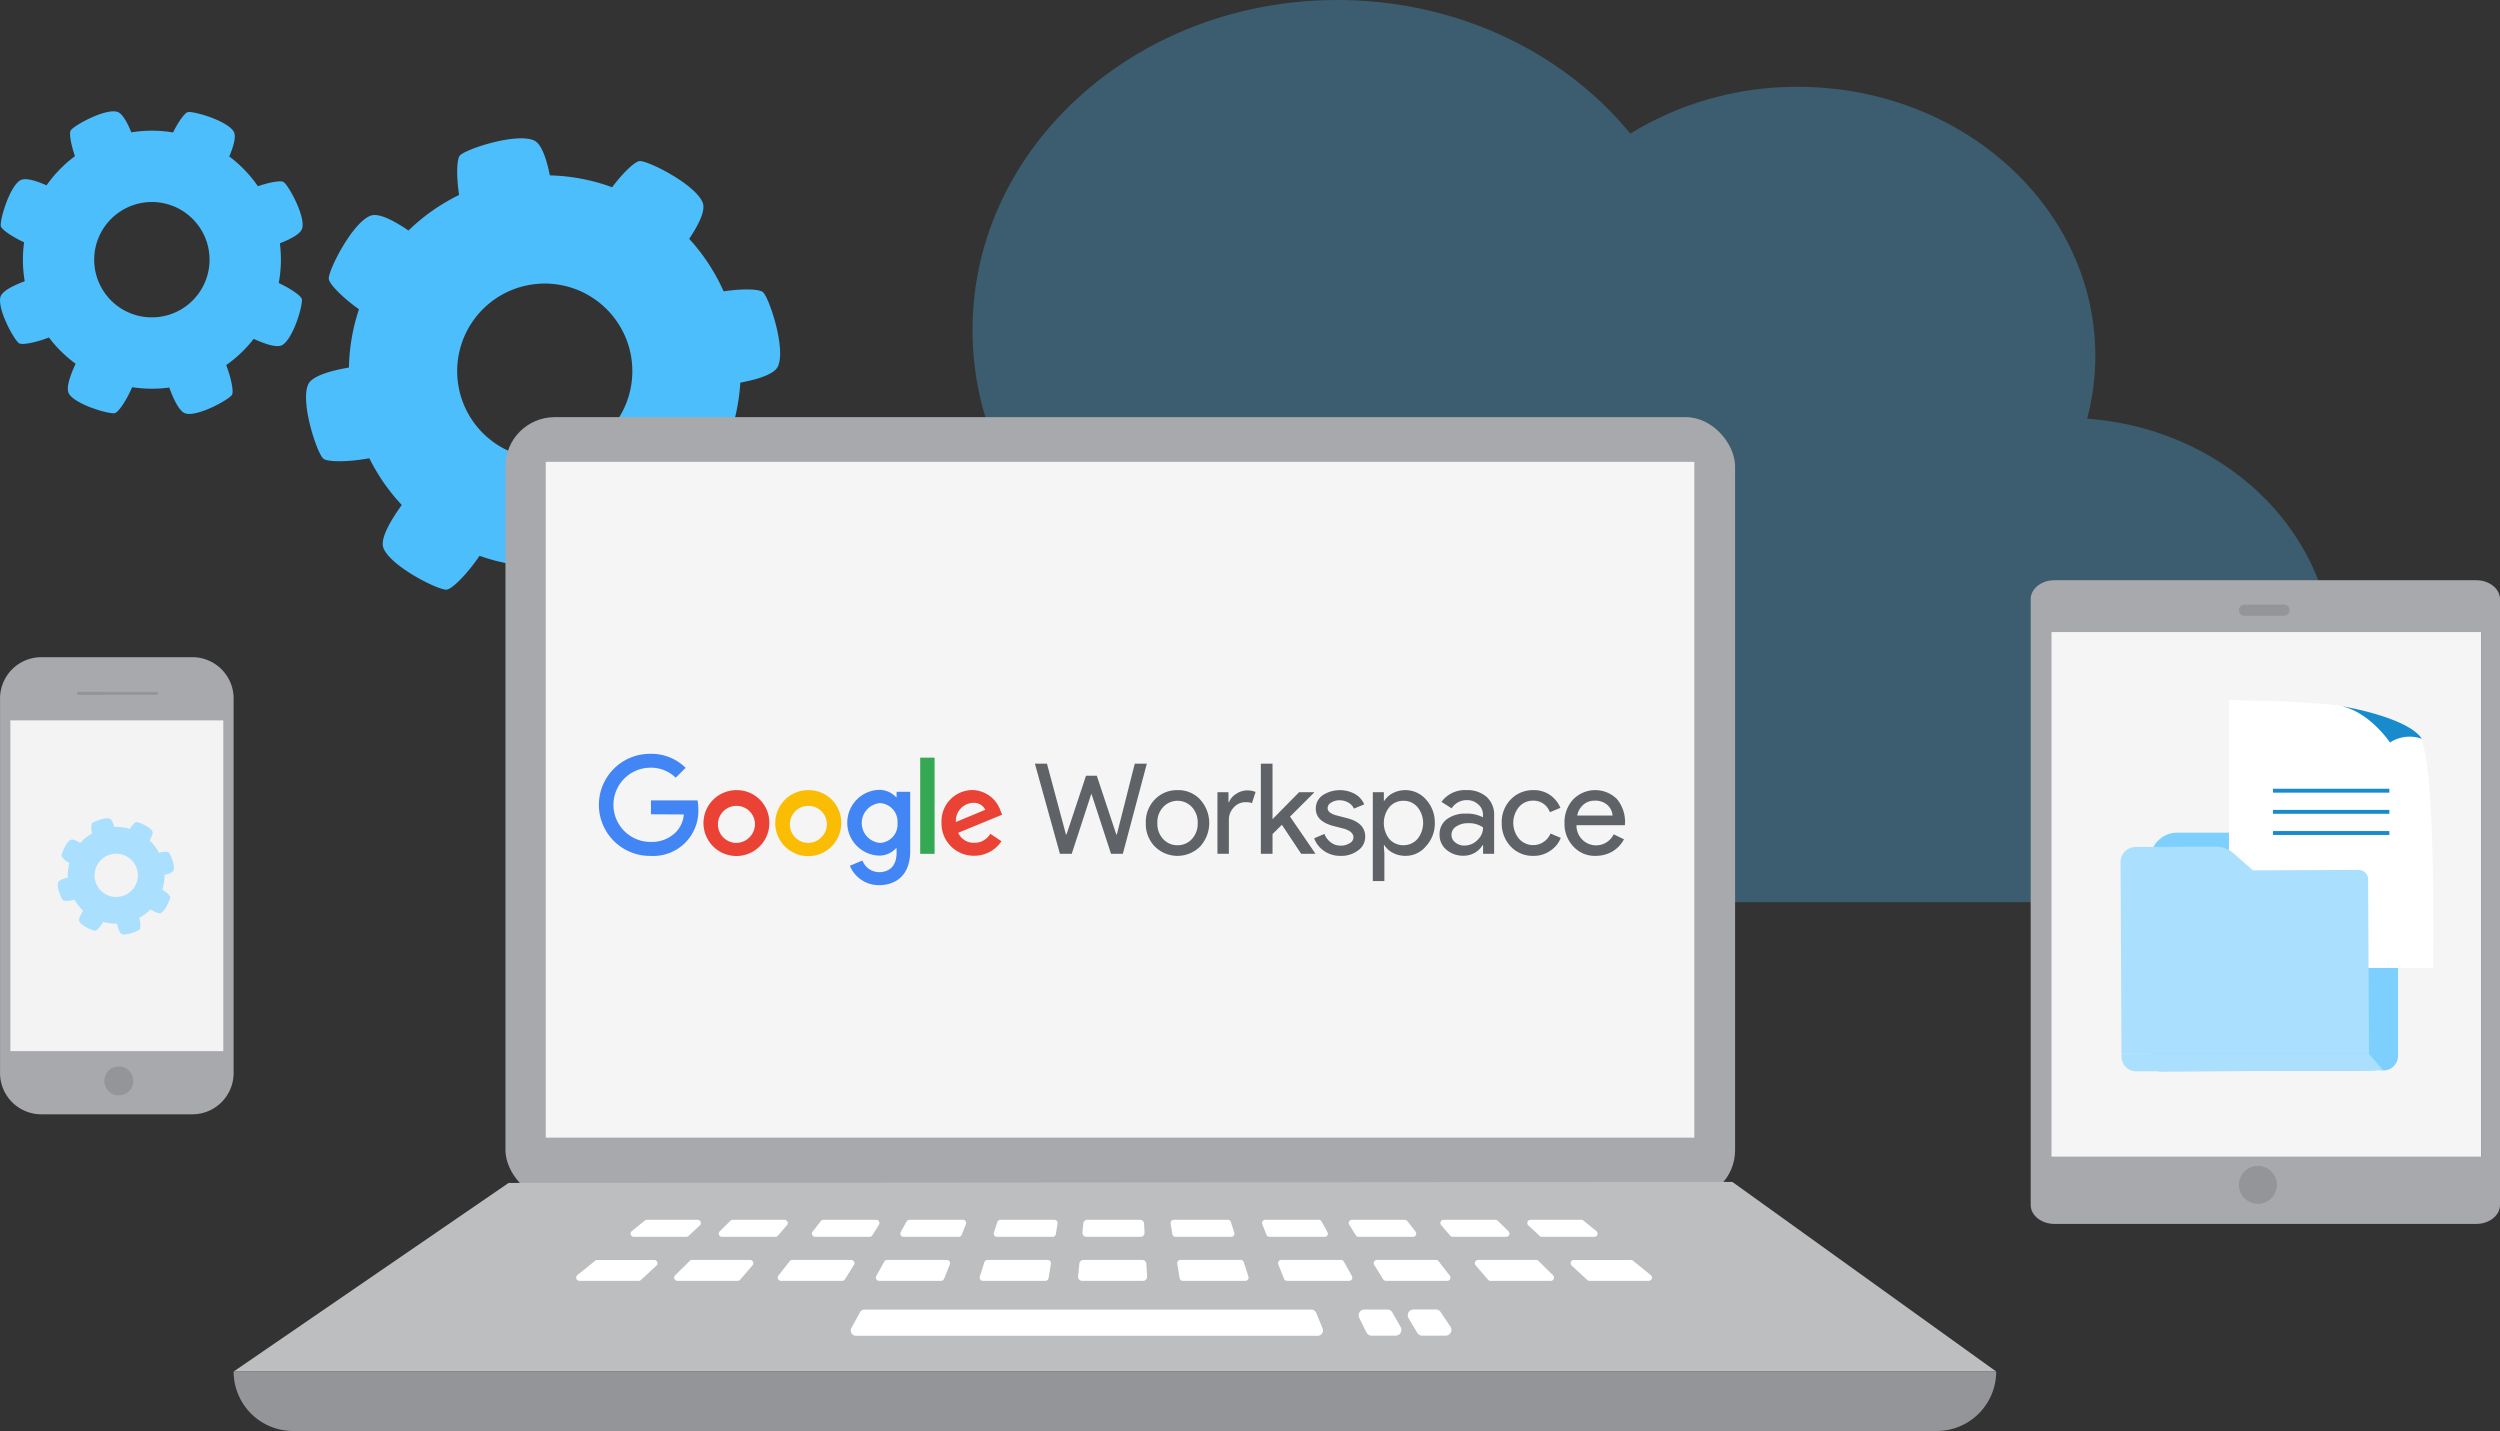 <svg xmlns="http://www.w3.org/2000/svg" width="437.758" height="250.574" viewBox="0 0 437.758 250.574">
  <rect x="0" y="0" width="437.758" height="250.574" fill="#333333" stroke="none"/>
  <g id="Group_33387" data-name="Group 33387" transform="translate(-1044.121 -2433)">
    <path id="Path_136046" data-name="Path 136046" d="M537.565,99.922A42.952,42.952,0,0,0,539,88.943c0-26.028-23.323-47.128-52.092-47.128A55.743,55.743,0,0,0,457.577,50c-11.637-14.19-30.288-23.388-51.318-23.388-35.272,0-63.865,25.869-63.865,57.78a52.71,52.71,0,0,0,2.928,17.333c-19,5.408-32.784,21.47-32.784,40.447,0,23.415,20.98,42.4,46.861,42.4H533.771c25.881,0,46.861-18.981,46.861-42.4C580.632,119.91,561.669,101.672,537.565,99.922Z" transform="translate(872.02 2406.392)" fill="#4dbefc" opacity="0.3"/>
    <path id="Path_136047" data-name="Path 136047" d="M83.008,123.55c.522.3,2.8-.094,5.21-1.026a22.453,22.453,0,0,0,4.674,4.6c-.957,2.046-1.752,4.3-1.167,5.256,1.187,1.933,7.12,3.632,8.049,3.386.595-.158,1.963-2.117,3.015-4.54a22.46,22.46,0,0,0,6.5.063c.771,2.128,1.808,4.3,2.9,4.558,2.206.527,7.6-2.466,8.085-3.3.3-.521-.091-2.787-1.017-5.187a22.452,22.452,0,0,0,4.815-4.594c1.985.909,4.116,1.628,5.035,1.064,1.933-1.187,3.632-7.119,3.386-8.049-.147-.553-1.852-1.776-4.038-2.79a22.455,22.455,0,0,0,.2-6.96c1.906-.74,3.688-1.678,3.922-2.66.528-2.206-2.466-7.6-3.3-8.085-.468-.272-2.347.019-4.465.753a22.446,22.446,0,0,0-5.022-5.215c.759-1.779,1.272-3.554.77-4.37-1.187-1.933-7.119-3.632-8.048-3.386-.511.136-1.6,1.6-2.557,3.553a22.448,22.448,0,0,0-7.313-.015c-.72-1.788-1.61-3.4-2.54-3.619-2.206-.527-7.6,2.466-8.085,3.3-.273.469.021,2.356.759,4.481a22.463,22.463,0,0,0-4.977,5.111c-1.858-.815-3.76-1.4-4.614-.875-1.933,1.187-3.632,7.12-3.386,8.049.147.556,1.868,1.788,4.07,2.8a22.433,22.433,0,0,0,.109,6.816c-2.029.758-4.013,1.75-4.261,2.789C79.183,117.671,82.176,123.067,83.008,123.55Zm19.418-24a10.1,10.1,0,1,1-5.538,13.166A10.1,10.1,0,0,1,102.426,99.554Z" transform="translate(964.473 2369.571)" fill="#4dbefc"/>
    <path id="Path_136048" data-name="Path 136048" d="M213.146,150.506c.694.6,4.206.647,8.062-.067a34.1,34.1,0,0,0,5.68,8.181c-2,2.784-3.823,5.929-3.218,7.515,1.228,3.219,9.6,7.421,11.058,7.315.932-.068,3.524-2.608,5.774-5.926a34.093,34.093,0,0,0,9.676,1.92c.552,3.393,1.489,6.921,3.043,7.616,3.144,1.408,12.037-1.542,12.991-2.646.6-.692.647-4.185-.06-8.025a34.063,34.063,0,0,0,8.476-5.5c2.706,1.915,5.684,3.586,7.213,3,3.218-1.228,7.421-9.6,7.314-11.057-.063-.867-2.263-3.17-5.24-5.3a34.11,34.11,0,0,0,2.25-10.33c3.052-.568,5.975-1.467,6.6-2.865,1.408-3.144-1.542-12.037-2.647-12.991-.622-.538-3.508-.632-6.875-.132a34.086,34.086,0,0,0-6.027-9.194c1.632-2.44,2.9-4.945,2.378-6.3-1.228-3.219-9.6-7.421-11.058-7.315-.8.059-2.83,1.945-4.814,4.582a34.082,34.082,0,0,0-10.907-2.078c-.572-2.87-1.447-5.521-2.771-6.114-3.145-1.408-12.037,1.542-12.991,2.646-.539.624-.632,3.522-.128,6.9a34.1,34.1,0,0,0-8.863,6.227c-2.543-1.739-5.217-3.145-6.638-2.6-3.218,1.228-7.421,9.6-7.315,11.057.064.871,2.286,3.193,5.285,5.33a34.066,34.066,0,0,0-1.754,10.2c-3.24.561-6.479,1.482-7.142,2.963C209.092,140.659,212.042,149.552,213.146,150.506Zm35.72-30.345A15.335,15.335,0,1,1,236.9,138.248,15.334,15.334,0,0,1,248.866,120.161Z" transform="translate(887.584 2362.8)" fill="#4dbefc"/>
    <g id="Group_25933" data-name="Group 25933" transform="translate(1399.7 2534.599)">
      <path id="Path_136076" data-name="Path 136076" d="M949.185,296.834h-73.87c-2.285,0-4.155,1.494-4.155,3.32V406.227c0,1.826,1.87,3.32,4.155,3.32h73.87c2.285,0,4.155-1.494,4.155-3.32V300.154C953.339,298.328,951.47,296.834,949.185,296.834Zm1.959,102.242H873.7V304.518h77.445Z" transform="translate(-871.16 -296.834)" fill="#a7a9ac"/>
      <rect id="Rectangle_1597" data-name="Rectangle 1597" width="76.495" height="107.142" transform="translate(2.371 2.562)" fill="#f5f5f5"/>
      <path id="Path_136077" data-name="Path 136077" d="M949.817,300.776H878.07c-2.22,0-4.036,1.451-4.036,3.225V407.026c0,1.774,1.816,3.225,4.036,3.225h71.747c2.22,0,4.035-1.451,4.035-3.225V304C953.852,302.227,952.037,300.776,949.817,300.776Zm1.9,99.305H876.5V308.239h75.22Z" transform="translate(-872.854 -299.157)" fill="#a7a9ac"/>
      <path id="Path_136078" data-name="Path 136078" d="M966.589,549.842a3.32,3.32,0,1,1-3.32-3.32A3.32,3.32,0,0,1,966.589,549.842Z" transform="translate(-923.481 -443.968)" fill="#939598"/>
      <path id="Path_136079" data-name="Path 136079" d="M966.872,550.778a2.668,2.668,0,1,1-2.667-2.667A2.667,2.667,0,0,1,966.872,550.778Z" transform="translate(-924.417 -444.904)" fill="#939598"/>
      <path id="Path_136080" data-name="Path 136080" d="M967.847,309.19h-6.919a.981.981,0,0,1-.978-.978h0a.981.981,0,0,1,.978-.978h6.919a.981.981,0,0,1,.978.978h0A.981.981,0,0,1,967.847,309.19Z" transform="translate(-923.481 -302.962)" fill="#939598"/>
    </g>
    <g id="Group_25935" data-name="Group 25935" transform="translate(1044.121 2548.075)">
      <path id="Path_136081" data-name="Path 136081" d="M103.827,271.3a7.239,7.239,0,0,1,7.4,7.063v65.919a7.239,7.239,0,0,1-7.4,7.063h-26.1a7.239,7.239,0,0,1-7.4-7.063V278.364a7.24,7.24,0,0,1,7.4-7.062Z" transform="translate(-70.32 -271.301)" fill="#a7a9ac"/>
      <path id="Path_136082" data-name="Path 136082" d="M106.282,274.368c3.864,0,5.438,2.988,5.438,6.675v64.175c0,3.686-1.574,6.674-5.438,6.674H79.016c-3.864,0-5.957-2.517-5.957-6.2V280.572c0-3.686,2.093-6.2,5.957-6.2Z" transform="translate(-71.934 -273.108)" fill="#a7a9ac"/>
      <rect id="Rectangle_1598" data-name="Rectangle 1598" width="37.285" height="57.914" transform="translate(1.813 11.065)" fill="#f3f3f3"/>
      <path id="Path_136083" data-name="Path 136083" d="M117.331,450.838A2.534,2.534,0,1,0,114.8,448.3,2.534,2.534,0,0,0,117.331,450.838Z" transform="translate(-96.529 -374.11)" fill="#939598"/>
      <path id="Path_136084" data-name="Path 136084" d="M117.131,286.6c.083,0,.15-.118.15-.265h0c0-.146-.067-.265-.15-.265H103.255c-.083,0-.15.119-.15.265h0c0,.147.067.265.15.265Z" transform="translate(-89.639 -280.003)" fill="#939598"/>
    </g>
    <path id="Path_136085" data-name="Path 136085" d="M95.865,354.378a3.86,3.86,0,0,0,1.986-.147,8.424,8.424,0,0,0,1.533,1.925c-.449.718-.847,1.523-.672,1.9.354.773,2.487,1.674,2.844,1.624a3.963,3.963,0,0,0,1.327-1.554,8.424,8.424,0,0,0,2.416.317c.191.827.479,1.682.873,1.828.8.3,2.942-.575,3.159-.863a3.854,3.854,0,0,0-.145-1.977,8.415,8.415,0,0,0,2-1.493c.7.428,1.459.792,1.827.624.773-.355,1.674-2.487,1.624-2.844a3.587,3.587,0,0,0-1.378-1.221,8.422,8.422,0,0,0,.387-2.583c.743-.189,1.449-.458,1.58-.813.3-.8-.575-2.942-.863-3.159a3.316,3.316,0,0,0-1.7.079,8.419,8.419,0,0,0-1.635-2.169c.363-.628.634-1.266.484-1.592-.355-.773-2.487-1.674-2.844-1.624-.2.028-.667.525-1.113,1.208a8.406,8.406,0,0,0-2.722-.336c-.187-.7-.446-1.338-.782-1.463-.8-.3-2.942.575-3.159.863a3.326,3.326,0,0,0,.08,1.7,8.422,8.422,0,0,0-2.084,1.678c-.655-.387-1.337-.691-1.678-.534-.774.355-1.674,2.487-1.624,2.844a3.608,3.608,0,0,0,1.389,1.228,8.421,8.421,0,0,0-.267,2.543c-.789.191-1.573.47-1.712.846C94.706,352.016,95.577,354.16,95.865,354.378Zm8.313-8.058a3.788,3.788,0,1,1-2.656,4.652A3.788,3.788,0,0,1,104.178,346.32Z" transform="translate(959.294 2236.3)" fill="#aae0fe"/>
    <g id="Group_25940" data-name="Group 25940" transform="translate(1420.637 2578.802)">
      <path id="Path_136086" data-name="Path 136086" d="M926.863,404.452a4.726,4.726,0,0,0-4.725,4.736l.025,11.171.12,24.232a1.666,1.666,0,0,0,1.655,1.665l36.717-.15a4.723,4.723,0,0,0,4.869-4.547l-.053-32.39a4.726,4.726,0,0,0-4.726-4.718Z" transform="translate(-922.137 -404.452)" fill="#7dd0fd"/>
    </g>
    <path id="Path_136087" data-name="Path 136087" d="M1017.942,472.134h0a2.547,2.547,0,0,1-2.54-2.54V450.727a2.075,2.075,0,0,1,2.069-2.069h.941a2.075,2.075,0,0,1,2.069,2.069v18.867A2.547,2.547,0,0,1,1017.942,472.134Z" transform="translate(443.542 2148.3)" fill="#7dd0fd"/>
    <g id="Group_25942" data-name="Group 25942" transform="translate(1415.602 2617.542)">
      <g id="Group_25941" data-name="Group 25941">
        <path id="Path_136088" data-name="Path 136088" d="M909.878,498.773l0,.5a2.572,2.572,0,0,0,2.582,2.552l43.256-.161-2.507-2.894Z" transform="translate(-909.878 -498.773)" fill="#aae0fe"/>
      </g>
    </g>
    <g id="Group_25944" data-name="Group 25944" transform="translate(1434.421 2555.587)">
      <g id="Group_25943" data-name="Group 25943">
        <path id="Path_136089" data-name="Path 136089" d="M955.7,394.838H991.45s.633-40.038-2.767-40.662-4.787,1.179-4.787,1.179-3.539-5.758-9.436-6.522-18.763-.9-18.763-.9Z" transform="translate(-955.697 -347.932)" fill="#fff"/>
        <path id="Path_136090" data-name="Path 136090" d="M1003.8,350.565c2.2.336,11.848,2.31,14.007,5.692a6.328,6.328,0,0,0-5.565.65S1008.7,351.634,1003.8,350.565Z" transform="translate(-984.043 -349.484)" fill="#178bcb"/>
      </g>
      <rect id="Rectangle_1604" data-name="Rectangle 1604" width="20.375" height="0.683" transform="translate(7.712 15.525)" fill="#178bcb"/>
      <rect id="Rectangle_1605" data-name="Rectangle 1605" width="20.375" height="0.683" transform="translate(7.712 19.229)" fill="#178bcb"/>
      <rect id="Rectangle_1606" data-name="Rectangle 1606" width="20.375" height="0.683" transform="translate(7.712 22.933)" fill="#178bcb"/>
    </g>
    <g id="Group_25945" data-name="Group 25945" transform="translate(1415.437 2581.249)">
      <path id="Path_136091" data-name="Path 136091" d="M909.528,423.871l.112,22.826h43.336l-.151-30.544a1.666,1.666,0,0,0-1.655-1.666l-18.525.079-3.368-2.978a4.676,4.676,0,0,0-3.118-1.178l-14.071.06a2.645,2.645,0,0,0-2.614,2.679l.016,3.187Z" transform="translate(-909.475 -410.411)" fill="#aae0fe"/>
    </g>
    <rect id="Rectangle_1607" data-name="Rectangle 1607" width="215.312" height="136.96" rx="8.612" transform="translate(1132.628 2506.046)" fill="#a7a9ac"/>
    <rect id="Rectangle_1608" data-name="Rectangle 1608" width="201.112" height="118.328" transform="translate(1139.688 2513.874)" fill="#f5f5f5"/>
    <g id="Group_25947" data-name="Group 25947" transform="translate(1085.031 2639.958)">
      <path id="Path_136092" data-name="Path 136092" d="M236.864,633.365l-48.142,33.018H497.352l-46.2-33.2Z" transform="translate(-188.722 -633.184)" fill="#bcbec0"/>
    </g>
    <g id="Group_25948" data-name="Group 25948" transform="translate(1145.009 2646.589)">
      <path id="Path_136093" data-name="Path 136093" d="M642.762,688.518H638.57a1.014,1.014,0,0,1-.91-.566L636.4,685.4a1.014,1.014,0,0,1,.91-1.462h4a1.013,1.013,0,0,1,.882.513L643.644,687A1.014,1.014,0,0,1,642.762,688.518Z" transform="translate(-499.277 -668.227)" fill="#fff"/>
      <path id="Path_136094" data-name="Path 136094" d="M662.448,688.518h-4.088a1.014,1.014,0,0,1-.872-.5l-1.52-2.557a1.014,1.014,0,0,1,.872-1.532h3.9a1.014,1.014,0,0,1,.843.45l1.712,2.557A1.014,1.014,0,0,1,662.448,688.518Z" transform="translate(-510.211 -668.227)" fill="#fff"/>
      <path id="Path_136095" data-name="Path 136095" d="M391.657,651.234H382.3a.565.565,0,0,1-.4-.967l1.88-1.854a.565.565,0,0,1,.4-.163h9.07a.565.565,0,0,1,.429.933l-1.59,1.854A.566.566,0,0,1,391.657,651.234Z" transform="translate(-356.758 -648.25)" fill="#fff"/>
      <path id="Path_136096" data-name="Path 136096" d="M515.991,688.565h-80.82a.932.932,0,0,1-.817-1.379l1.493-2.725a.931.931,0,0,1,.817-.484h78.216a.931.931,0,0,1,.863.58l1.111,2.725A.931.931,0,0,1,515.991,688.565Z" transform="translate(-386.154 -668.252)" fill="#fff"/>
      <path id="Path_136097" data-name="Path 136097" d="M356.385,651.234h-9.179a.565.565,0,0,1-.355-1l2.293-1.855a.566.566,0,0,1,.355-.125h8.889a.565.565,0,0,1,.384.979l-2,1.855A.565.565,0,0,1,356.385,651.234Z" transform="translate(-337.112 -648.25)" fill="#fff"/>
      <path id="Path_136098" data-name="Path 136098" d="M464.176,651.234h-9.654a.565.565,0,0,1-.494-.839l1.031-1.854a.564.564,0,0,1,.494-.291h9.364a.565.565,0,0,1,.524.774l-.741,1.855A.565.565,0,0,1,464.176,651.234Z" transform="translate(-397.194 -648.25)" fill="#fff"/>
      <path id="Path_136099" data-name="Path 136099" d="M428.9,651.234h-9.527a.565.565,0,0,1-.446-.912l1.444-1.854a.565.565,0,0,1,.445-.218h9.238a.565.565,0,0,1,.48.863l-1.154,1.855A.566.566,0,0,1,428.9,651.234Z" transform="translate(-377.517 -648.25)" fill="#fff"/>
      <path id="Path_136100" data-name="Path 136100" d="M536.582,651.234h-9.493a.7.7,0,0,1-.692-.764l.156-1.593a.7.7,0,0,1,.692-.628h9.244a.7.7,0,0,1,.695.655l.093,1.593A.7.7,0,0,1,536.582,651.234Z" transform="translate(-437.748 -648.25)" fill="#fff"/>
      <path id="Path_136101" data-name="Path 136101" d="M501.424,651.234h-9.743a.565.565,0,0,1-.538-.737l.6-1.855a.565.565,0,0,1,.538-.392h9.453a.565.565,0,0,1,.557.656l-.305,1.855A.564.564,0,0,1,501.424,651.234Z" transform="translate(-417.998 -648.25)" fill="#fff"/>
      <path id="Path_136102" data-name="Path 136102" d="M375.113,667.885H364.548a.565.565,0,0,1-.4-.967l2.562-2.527a.565.565,0,0,1,.4-.163h10.17a.565.565,0,0,1,.429.933l-2.167,2.527A.566.566,0,0,1,375.113,667.885Z" transform="translate(-346.821 -657.195)" fill="#fff"/>
      <path id="Path_136103" data-name="Path 136103" d="M335.942,667.885H325.558a.565.565,0,0,1-.355-1l3.125-2.527a.564.564,0,0,1,.355-.126h9.989a.565.565,0,0,1,.384.98l-2.73,2.527A.565.565,0,0,1,335.942,667.885Z" transform="translate(-324.992 -657.195)" fill="#fff"/>
      <path id="Path_136104" data-name="Path 136104" d="M455.648,667.885H444.789a.565.565,0,0,1-.494-.839l1.4-2.527a.566.566,0,0,1,.494-.29h10.464a.565.565,0,0,1,.525.775l-1.01,2.527A.565.565,0,0,1,455.648,667.885Z" transform="translate(-391.745 -657.195)" fill="#fff"/>
      <path id="Path_136105" data-name="Path 136105" d="M416.476,667.885H405.744a.565.565,0,0,1-.446-.912l1.968-2.527a.565.565,0,0,1,.445-.218h10.338a.565.565,0,0,1,.479.864l-1.573,2.527A.565.565,0,0,1,416.476,667.885Z" transform="translate(-369.885 -657.195)" fill="#fff"/>
      <path id="Path_136106" data-name="Path 136106" d="M536.069,667.885h-10.7a.7.7,0,0,1-.692-.764l.222-2.265a.7.7,0,0,1,.692-.628h10.343a.7.7,0,0,1,.694.655l.132,2.265A.7.7,0,0,1,536.069,667.885Z" transform="translate(-436.787 -657.195)" fill="#fff"/>
      <path id="Path_136107" data-name="Path 136107" d="M497.013,667.885H486.065a.565.565,0,0,1-.538-.738l.811-2.527a.565.565,0,0,1,.538-.393h10.553a.565.565,0,0,1,.558.657l-.416,2.527A.565.565,0,0,1,497.013,667.885Z" transform="translate(-414.854 -657.195)" fill="#fff"/>
      <path id="Path_136108" data-name="Path 136108" d="M670.972,651.234h9.36a.565.565,0,0,0,.4-.967l-1.88-1.854a.565.565,0,0,0-.4-.163h-9.07a.565.565,0,0,0-.429.933l1.59,1.854A.566.566,0,0,0,670.972,651.234Z" transform="translate(-517.485 -648.25)" fill="#fff"/>
      <path id="Path_136109" data-name="Path 136109" d="M705.95,651.234h9.179a.565.565,0,0,0,.355-1l-2.293-1.855a.567.567,0,0,0-.355-.125h-8.889a.565.565,0,0,0-.384.979l2,1.855A.566.566,0,0,0,705.95,651.234Z" transform="translate(-536.836 -648.25)" fill="#fff"/>
      <path id="Path_136110" data-name="Path 136110" d="M599.161,651.234h9.654a.565.565,0,0,0,.494-.839l-1.031-1.854a.565.565,0,0,0-.494-.291H598.42a.565.565,0,0,0-.525.774l.741,1.855A.565.565,0,0,0,599.161,651.234Z" transform="translate(-477.757 -648.25)" fill="#fff"/>
      <path id="Path_136111" data-name="Path 136111" d="M634.069,651.234H643.6a.565.565,0,0,0,.446-.912l-1.444-1.854a.565.565,0,0,0-.446-.218h-9.237a.565.565,0,0,0-.48.863l1.154,1.855A.565.565,0,0,0,634.069,651.234Z" transform="translate(-497.069 -648.25)" fill="#fff"/>
      <path id="Path_136112" data-name="Path 136112" d="M562.356,651.234H572.1a.565.565,0,0,0,.538-.737l-.6-1.855a.564.564,0,0,0-.538-.392h-9.453a.565.565,0,0,0-.558.656l.3,1.855A.565.565,0,0,0,562.356,651.234Z" transform="translate(-457.395 -648.25)" fill="#fff"/>
      <path id="Path_136113" data-name="Path 136113" d="M685.251,667.885h10.565a.565.565,0,0,0,.4-.967l-2.562-2.527a.564.564,0,0,0-.4-.163h-10.17a.565.565,0,0,0-.429.933l2.167,2.527A.564.564,0,0,0,685.251,667.885Z" transform="translate(-525.156 -657.195)" fill="#fff"/>
      <path id="Path_136114" data-name="Path 136114" d="M723.937,667.885H734.32a.565.565,0,0,0,.355-1l-3.125-2.527a.564.564,0,0,0-.355-.126h-9.989a.565.565,0,0,0-.384.98l2.73,2.527A.565.565,0,0,0,723.937,667.885Z" transform="translate(-546.5 -657.195)" fill="#fff"/>
      <path id="Path_136115" data-name="Path 136115" d="M605.814,667.885h10.859a.565.565,0,0,0,.494-.839l-1.405-2.527a.565.565,0,0,0-.494-.29H604.8a.565.565,0,0,0-.525.775l1.01,2.527A.565.565,0,0,0,605.814,667.885Z" transform="translate(-481.331 -657.195)" fill="#fff"/>
      <path id="Path_136116" data-name="Path 136116" d="M644.431,667.885h10.732a.565.565,0,0,0,.446-.912l-1.968-2.527a.565.565,0,0,0-.446-.218H642.858a.565.565,0,0,0-.48.864l1.573,2.527A.565.565,0,0,0,644.431,667.885Z" transform="translate(-502.635 -657.195)" fill="#fff"/>
      <path id="Path_136117" data-name="Path 136117" d="M565.094,667.885h10.948a.565.565,0,0,0,.538-.738l-.81-2.527a.566.566,0,0,0-.538-.393H564.678a.565.565,0,0,0-.558.657l.415,2.527A.565.565,0,0,0,565.094,667.885Z" transform="translate(-458.866 -657.195)" fill="#fff"/>
    </g>
    <path id="Path_136118" data-name="Path 136118" d="M486.935,719.029h-287.8a10.417,10.417,0,0,1-10.416-10.416H497.351A10.417,10.417,0,0,1,486.935,719.029Z" transform="translate(896.309 1964.544)" fill="#939598"/>
    <path id="Path_113646" data-name="Path 113646" d="M332.034,160.419h2.113l-4.2,15.783h-2.068l-3.395-10.41h-.09l-3.395,10.41h-2.068l-4.384-15.783h2.113l3.328,12.411h.09l3.418-10.3h1.889l3.417,10.3h.09Z" transform="translate(910.787 2406.305)" fill="#5f6368"/>
    <g id="Group_23792" data-name="Group 23792" transform="translate(1244.755 2566.724)">
      <g id="Group_23791" data-name="Group 23791">
        <path id="Path_113647" data-name="Path 113647" d="M350.271,174.694a5.629,5.629,0,0,1,1.574-4.115,5.355,5.355,0,0,1,3.979-1.641,5.194,5.194,0,0,1,3.958,1.641,6.1,6.1,0,0,1,0,8.229,5.618,5.618,0,0,1-7.936,0,5.629,5.629,0,0,1-1.574-4.115m2.024,0a3.917,3.917,0,0,0,1.011,2.81,3.3,3.3,0,0,0,2.517,1.079,3.333,3.333,0,0,0,2.519-1.079,3.958,3.958,0,0,0,1.012-2.81,3.9,3.9,0,0,0-1.012-2.788,3.428,3.428,0,0,0-5.036,0,3.861,3.861,0,0,0-1.011,2.788" transform="translate(-350.271 -164.307)" fill="#5f6368"/>
        <path id="Path_113648" data-name="Path 113648" d="M375.368,180.127h-2.024V169.336h1.933v1.753h.09a2.977,2.977,0,0,1,1.259-1.461,3.47,3.47,0,0,1,1.888-.607,3.833,3.833,0,0,1,1.507.27l-.629,1.956a3.164,3.164,0,0,0-1.192-.157,2.66,2.66,0,0,0-2,.922,3.077,3.077,0,0,0-.855,2.158v5.958Z" transform="translate(-360.799 -164.344)" fill="#5f6368"/>
        <path id="Path_113649" data-name="Path 113649" d="M396.831,176.2h-2.45l-3.372-5.081-1.642,1.619V176.2h-2.046V160.419h2.046v9.712l4.654-4.721h2.609v.09l-4.2,4.182,4.406,6.43Z" transform="translate(-367.177 -160.419)" fill="#5f6368"/>
        <path id="Path_113650" data-name="Path 113650" d="M413.43,177.1a2.913,2.913,0,0,1-1.236,2.384,4.87,4.87,0,0,1-3.1.967,4.921,4.921,0,0,1-2.855-.855,4.617,4.617,0,0,1-1.754-2.226l1.8-.764a3.423,3.423,0,0,0,1.147,1.507,2.735,2.735,0,0,0,1.664.539,2.806,2.806,0,0,0,1.619-.427,1.188,1.188,0,0,0,.652-.99c0-.7-.539-1.191-1.6-1.528l-1.844-.472c-2.091-.54-3.147-1.552-3.147-3.035a2.8,2.8,0,0,1,1.192-2.361,5.52,5.52,0,0,1,5.665-.225,3.729,3.729,0,0,1,1.619,1.82l-1.8.743a2.341,2.341,0,0,0-1.012-1.079,3.111,3.111,0,0,0-1.551-.383,2.661,2.661,0,0,0-1.417.4,1.132,1.132,0,0,0-.629.968c0,.607.584,1.056,1.732,1.326l1.641.427c2.136.54,3.215,1.619,3.215,3.26" transform="translate(-375.008 -164.307)" fill="#5f6368"/>
        <path id="Path_113651" data-name="Path 113651" d="M429.091,180.449a4.8,4.8,0,0,1-2.181-.517,3.829,3.829,0,0,1-1.506-1.349h-.09l.09,1.506v4.767H423.38V169.3h1.933V170.8h.09a3.833,3.833,0,0,1,1.506-1.349,4.8,4.8,0,0,1,5.8,1.147,5.906,5.906,0,0,1,1.528,4.069,5.828,5.828,0,0,1-1.528,4.07,4.608,4.608,0,0,1-3.62,1.709m-.338-1.866a3.167,3.167,0,0,0,2.45-1.1,4.421,4.421,0,0,0,0-5.575,3.134,3.134,0,0,0-2.45-1.1,3.18,3.18,0,0,0-2.473,1.1,4.533,4.533,0,0,0,0,5.6,3.27,3.27,0,0,0,2.473,1.079" transform="translate(-383.631 -164.307)" fill="#5f6368"/>
        <path id="Path_113652" data-name="Path 113652" d="M449.582,168.938a5.1,5.1,0,0,1,3.553,1.192,4.2,4.2,0,0,1,1.3,3.3v6.655h-1.933v-1.506h-.09a3.851,3.851,0,0,1-3.35,1.843,4.415,4.415,0,0,1-2.99-1.056,3.347,3.347,0,0,1-1.191-2.653,3.264,3.264,0,0,1,1.258-2.676,5.414,5.414,0,0,1,3.373-.989,6.047,6.047,0,0,1,2.968.651v-.472a2.314,2.314,0,0,0-.831-1.8,2.872,2.872,0,0,0-1.956-.741,3.126,3.126,0,0,0-2.7,1.439l-1.776-1.125a5.055,5.055,0,0,1,4.362-2.068m-2.608,7.846a1.622,1.622,0,0,0,.675,1.327,2.431,2.431,0,0,0,1.573.539,3.181,3.181,0,0,0,2.271-.944,3.029,3.029,0,0,0,1.012-2.226,4.189,4.189,0,0,0-2.653-.742,3.565,3.565,0,0,0-2.068.585,1.685,1.685,0,0,0-.81,1.461" transform="translate(-393.443 -164.307)" fill="#5f6368"/>
        <path id="Path_113653" data-name="Path 113653" d="M470.45,180.449a5.275,5.275,0,0,1-3.979-1.641,5.876,5.876,0,0,1-1.574-4.115,5.631,5.631,0,0,1,1.574-4.115,5.357,5.357,0,0,1,3.979-1.641,4.922,4.922,0,0,1,2.877.832,5.108,5.108,0,0,1,1.844,2.272l-1.844.764a3.029,3.029,0,0,0-3.012-2.024,3.169,3.169,0,0,0-2.406,1.124,4.361,4.361,0,0,0,0,5.53,3.3,3.3,0,0,0,5.531-.9l1.8.764a4.77,4.77,0,0,1-1.866,2.271,4.987,4.987,0,0,1-2.922.876" transform="translate(-402.575 -164.307)" fill="#5f6368"/>
        <path id="Path_113654" data-name="Path 113654" d="M490.581,180.449a5.059,5.059,0,0,1-3.911-1.641,5.7,5.7,0,0,1-1.552-4.115,5.846,5.846,0,0,1,1.507-4.115,5.4,5.4,0,0,1,7.666-.09,6.246,6.246,0,0,1,1.417,4.363l-.022.225h-8.476a3.521,3.521,0,0,0,1.056,2.562,3.42,3.42,0,0,0,5.464-.967l1.8.876a5.436,5.436,0,0,1-2.023,2.136,5.847,5.847,0,0,1-2.923.764m-3.237-7.06h6.182a2.717,2.717,0,0,0-.922-1.866,3.148,3.148,0,0,0-2.2-.742,2.957,2.957,0,0,0-1.979.7,3.258,3.258,0,0,0-1.079,1.911" transform="translate(-411.802 -164.307)" fill="#5f6368"/>
      </g>
    </g>
    <g id="Group_23794" data-name="Group 23794" transform="translate(1149 2564.993)">
      <path id="Path_113655" data-name="Path 113655" d="M183.258,167.825V165.4h8.161a8.311,8.311,0,0,1,.135,1.507,7.891,7.891,0,0,1-8.341,8.206,8.938,8.938,0,1,1,0-17.874,8.5,8.5,0,0,1,6.115,2.451l-1.731,1.731a6.2,6.2,0,0,0-4.407-1.754,6.5,6.5,0,0,0,0,13,5.965,5.965,0,0,0,4.5-1.776,5.077,5.077,0,0,0,1.327-3.035Z" transform="translate(-174.153 -157.235)" fill="#4285f4"/>
      <path id="Path_113656" data-name="Path 113656" d="M219.347,174.694a5.767,5.767,0,1,1-5.756-5.756,5.687,5.687,0,0,1,5.756,5.756m-2.518,0a3.246,3.246,0,1,0-3.237,3.485,3.315,3.315,0,0,0,3.237-3.485" transform="translate(-189.512 -162.575)" fill="#ea4335"/>
      <path id="Path_113657" data-name="Path 113657" d="M242.485,174.694a5.778,5.778,0,1,1-5.778-5.756,5.686,5.686,0,0,1,5.778,5.756m-2.518,0a3.246,3.246,0,1,0-3.237,3.485,3.315,3.315,0,0,0,3.237-3.485" transform="translate(-200.06 -162.575)" fill="#fbbc04"/>
      <path id="Path_113658" data-name="Path 113658" d="M265.144,169.238v10.319c0,4.25-2.5,5.981-5.463,5.981a5.479,5.479,0,0,1-5.1-3.395l2.2-.922a3.157,3.157,0,0,0,2.9,2.045c1.888,0,3.08-1.169,3.08-3.372v-.832h-.09a3.932,3.932,0,0,1-3.035,1.3,5.761,5.761,0,0,1,0-11.511,4.035,4.035,0,0,1,3.035,1.281h.09v-.944h2.383Zm-2.226,5.441a3.243,3.243,0,0,0-3.08-3.507,3.5,3.5,0,0,0,0,6.97,3.215,3.215,0,0,0,3.08-3.463" transform="translate(-210.645 -162.538)" fill="#4285f4"/>
      <rect id="Rectangle_88" data-name="Rectangle 88" width="2.518" height="16.839" transform="translate(56.252 0.675)" fill="#34a853"/>
      <path id="Path_113659" data-name="Path 113659" d="M293.023,176.564l1.956,1.3a5.7,5.7,0,0,1-4.789,2.54,5.631,5.631,0,0,1-5.711-5.756A5.463,5.463,0,0,1,289.9,168.9a5.338,5.338,0,0,1,4.924,3.664l.27.652-7.689,3.17a2.948,2.948,0,0,0,2.788,1.753,3.209,3.209,0,0,0,2.833-1.573M287,174.495l5.149-2.136a2.224,2.224,0,0,0-2.136-1.215,3.14,3.14,0,0,0-3.013,3.35" transform="translate(-224.495 -162.556)" fill="#ea4335"/>
    </g>
  </g>
</svg>

